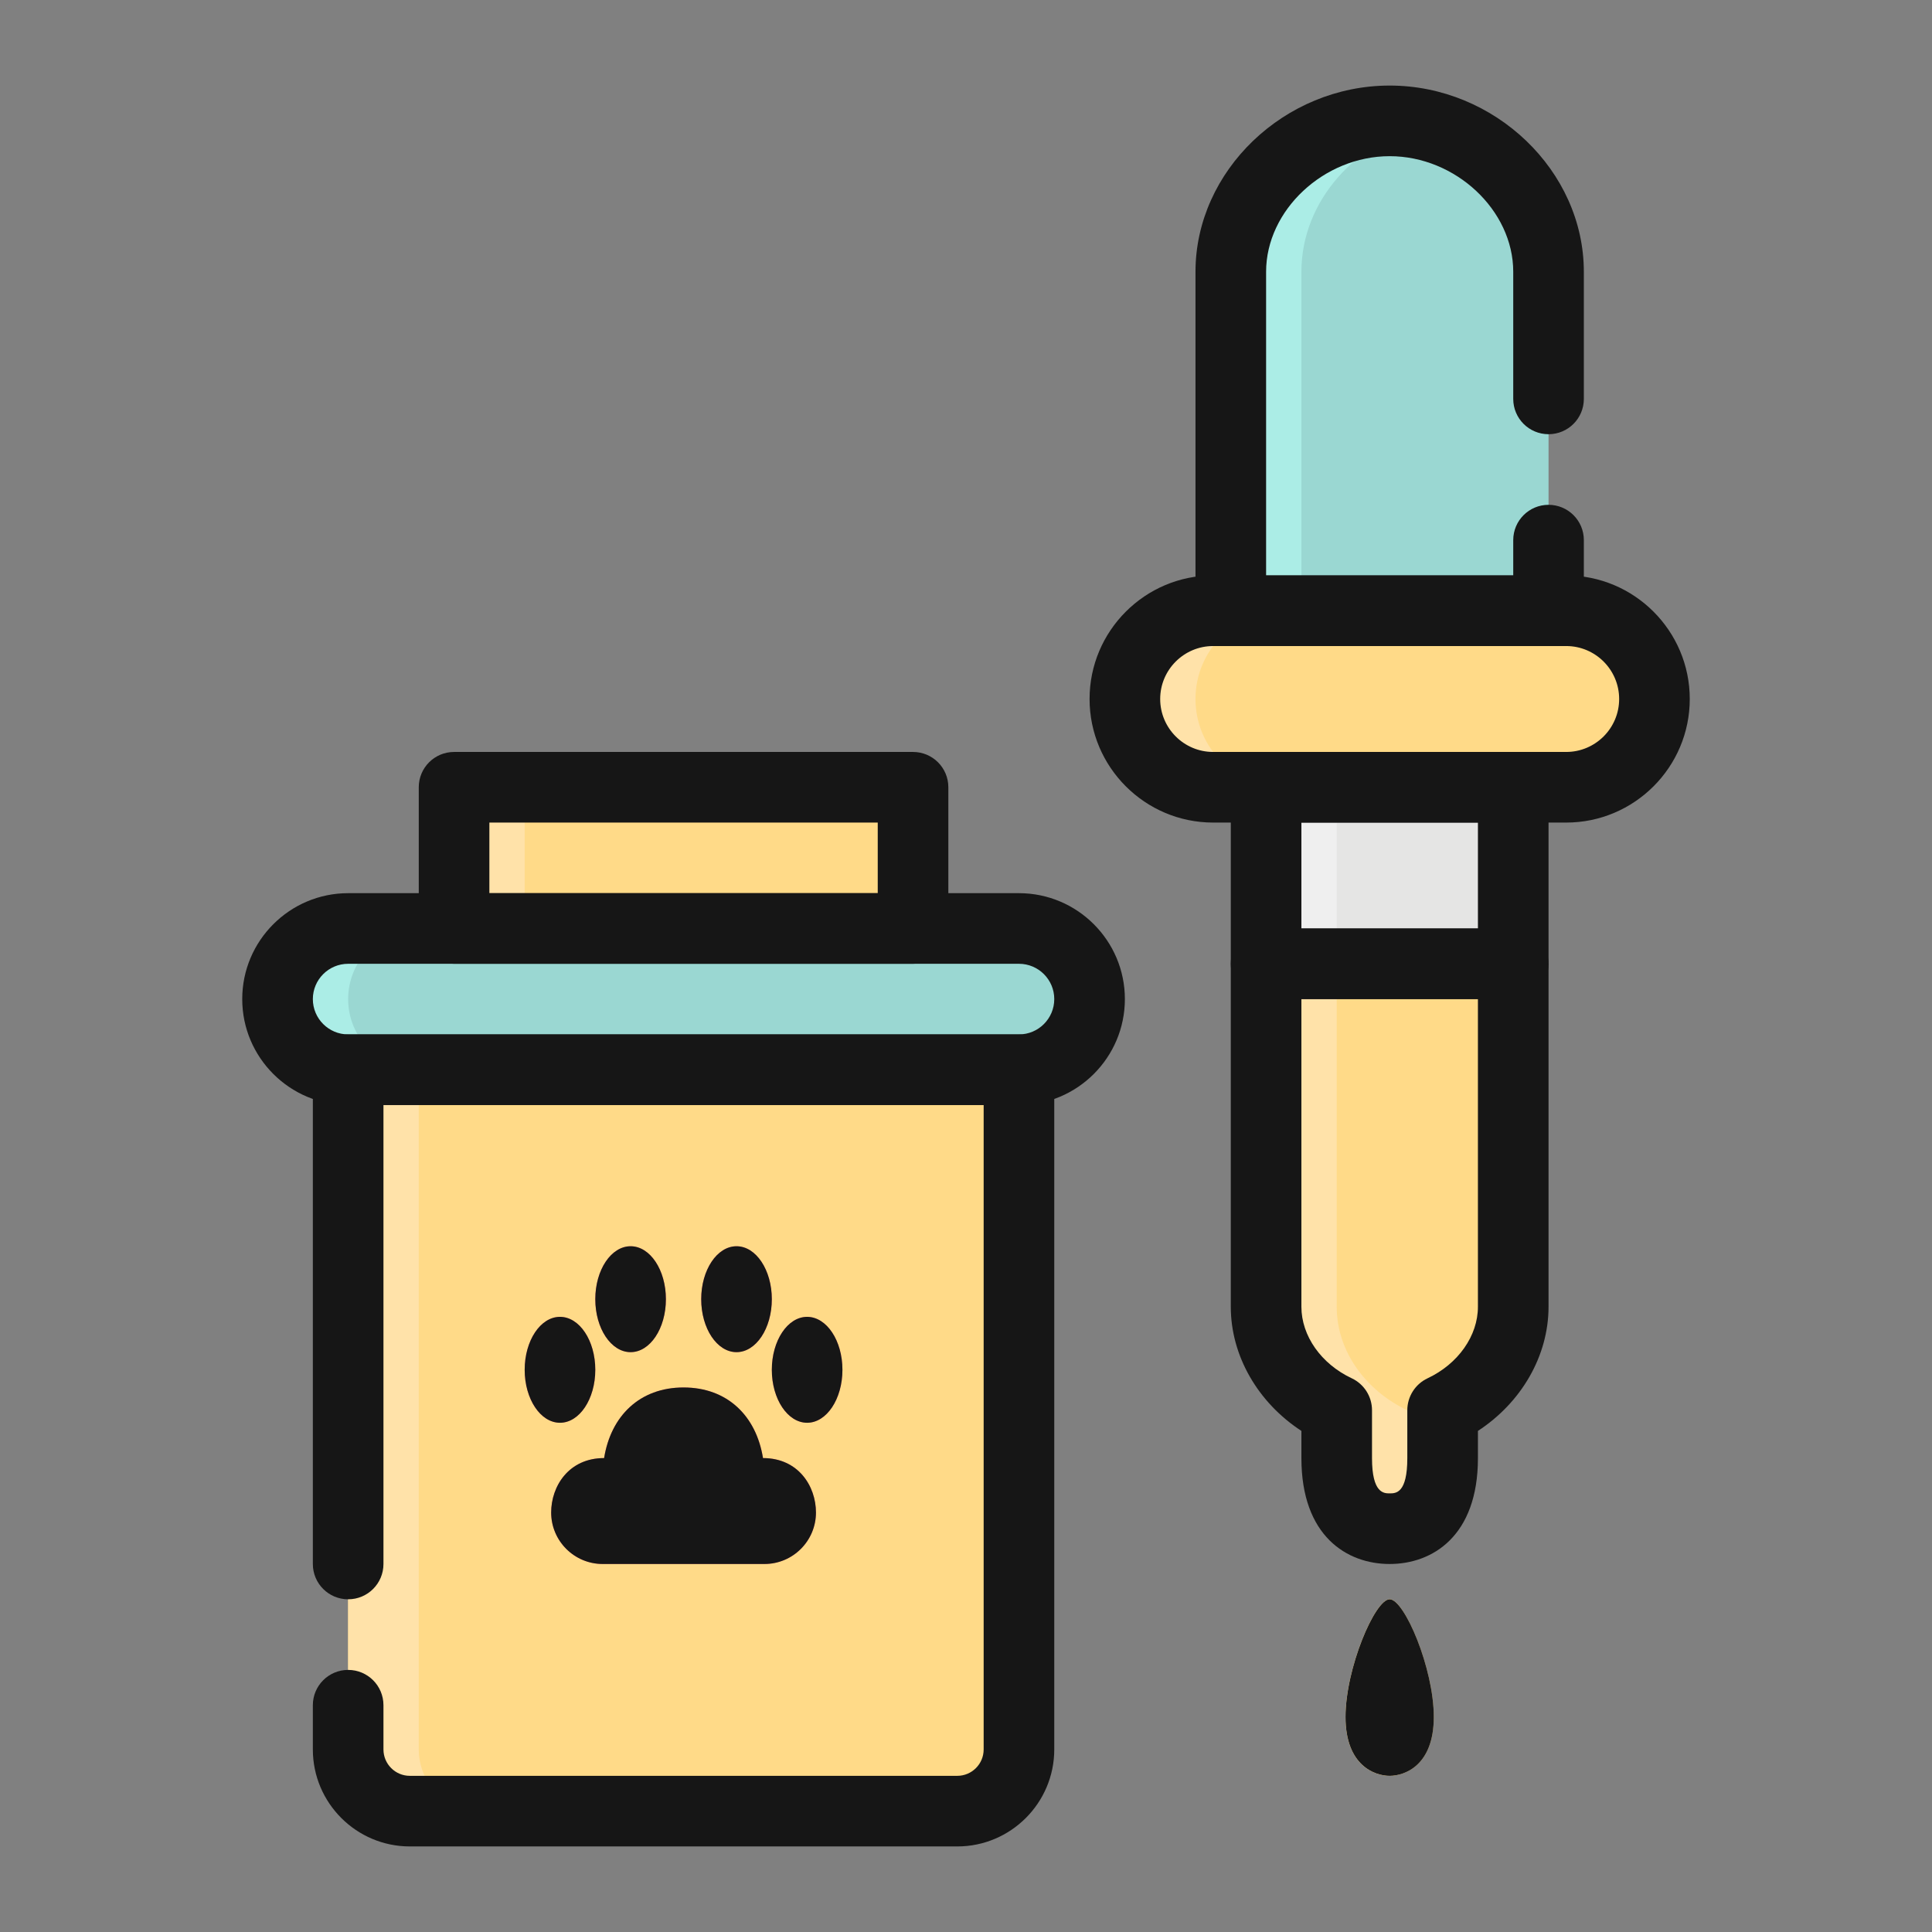 <svg xmlns="http://www.w3.org/2000/svg" xmlns:xlink="http://www.w3.org/1999/xlink" id="Layer_1" x="0px" y="0px" viewBox="0 0 300 300" xml:space="preserve"><rect x="0" y="0" width="300" height="300" fill="#808080" stroke="none"/><g>	<g>		<g>			<path fill="#FFDA88" d="M158.223,271.653c0,5.29-4.288,9.578-9.578,9.578H63.639c-5.29,0-9.578-4.288-9.578-9.578V166.104    h104.163V271.653z"></path>		</g>		<g>			<path fill="#FFE2A9" d="M65.025,271.653V166.104H54.061v105.549c0,5.29,4.288,9.578,9.578,9.578h10.965    C69.313,281.231,65.025,276.943,65.025,271.653z"></path>		</g>		<g>			<rect x="70.507" y="122.246" fill="#FFDA88" width="71.269" height="21.929"></rect>		</g>		<g>			<path fill="#9AD7D2" d="M169.188,155.14c0,6.055-4.909,10.965-10.964,10.965H54.061c-6.055,0-10.965-4.909-10.965-10.965l0,0    c0-6.055,4.909-10.964,10.965-10.964h104.163C164.279,144.175,169.188,149.084,169.188,155.14L169.188,155.14z"></path>		</g>		<g>			<path fill="#ABEDE6" d="M54.061,155.14c0-6.055,4.909-10.964,10.964-10.964H54.061c-6.055,0-10.965,4.909-10.965,10.964    c0,6.055,4.909,10.965,10.965,10.965h10.964C58.97,166.104,54.061,161.195,54.061,155.14z"></path>		</g>		<g>			<path fill="#9AD7D2" d="M240.457,94.835V42.202c0-12.94-11.719-23.433-24.67-23.433c-12.945,0-24.67,10.494-24.67,23.433v52.633    H240.457z"></path>		</g>		<g>			<path fill="#ABEDE6" d="M221.269,19.459c-1.788-0.418-3.614-0.691-5.482-0.691c-12.945,0-24.67,10.494-24.67,23.433v52.633    h10.965V42.202C202.081,31.131,210.685,21.906,221.269,19.459z"></path>		</g>		<g>			<path fill="#FFDA88" d="M256.904,108.541c0,7.57-6.135,13.706-13.706,13.706h-54.822c-7.57,0-13.706-6.135-13.706-13.706l0,0    c0-7.571,6.135-13.706,13.706-13.706h54.822C250.769,94.835,256.904,100.97,256.904,108.541L256.904,108.541z"></path>		</g>		<g>			<path fill="#FFE2A9" d="M185.635,108.541c0-7.571,6.135-13.706,13.706-13.706h-10.964c-7.57,0-13.706,6.135-13.706,13.706    c0,7.57,6.135,13.706,13.706,13.706h10.964C191.77,122.246,185.635,116.111,185.635,108.541z"></path>		</g>		<g>			<path fill="#FFDA88" d="M222.64,266.61c0,7.575-4.572,9.139-6.853,9.139c-2.281,0-6.853-1.564-6.853-9.139    c0-7.57,4.572-18.272,6.853-18.272C218.068,248.338,222.64,259.04,222.64,266.61z"></path>		</g>		<g>			<path fill="#FFE2A9" d="M214.416,266.61c0-5.086,2.067-11.521,4.112-15.242c-0.996-1.809-1.992-3.03-2.741-3.03    c-2.281,0-6.853,10.702-6.853,18.272c0,7.575,4.572,9.139,6.853,9.139c0.749,0,1.745-0.203,2.741-0.696    C216.483,274.047,214.416,271.702,214.416,266.61z"></path>		</g>		<g>			<path fill="#FE6F80" d="M118.477,226.409c-1.044-6.526-5.515-10.964-12.335-10.964c-6.821,0-11.291,4.438-12.335,10.964    c-5.488,0-8.223,4.363-8.223,8.454c0,4.406,3.581,7.993,7.999,7.993c2.056,0,23.064,0,25.12,0c4.417,0,7.999-3.587,7.999-7.993    C126.701,230.772,123.965,226.409,118.477,226.409z"></path>		</g>		<g>			<path fill="#FE6F80" d="M130.812,212.703c0,4.54-2.452,8.223-5.482,8.223c-3.03,0-5.482-3.683-5.482-8.223    c0-4.54,2.452-8.223,5.482-8.223C128.36,204.48,130.812,208.163,130.812,212.703z"></path>		</g>		<g>			<path fill="#FE6F80" d="M92.436,212.703c0,4.54-2.452,8.223-5.482,8.223c-3.03,0-5.482-3.683-5.482-8.223    c0-4.54,2.452-8.223,5.482-8.223C89.984,204.48,92.436,208.163,92.436,212.703z"></path>		</g>		<g>			<path fill="#FE6F80" d="M103.401,201.739c0,4.54-2.452,8.223-5.482,8.223c-3.03,0-5.482-3.684-5.482-8.223    c0-4.54,2.452-8.223,5.482-8.223C100.949,193.515,103.401,197.199,103.401,201.739z"></path>		</g>		<g>			<path fill="#FE6F80" d="M119.848,201.739c0,4.54-2.452,8.223-5.482,8.223c-3.03,0-5.482-3.684-5.482-8.223    c0-4.54,2.452-8.223,5.482-8.223C117.395,193.515,119.848,197.199,119.848,201.739z"></path>		</g>		<g>			<path fill="#FFDA88" d="M196.599,202.911c0,7.072,4.695,13.122,10.964,16.072v7.431c0,6.044,2.174,10.959,8.223,10.959    c6.065,0,8.223-4.915,8.223-10.959v-7.431c6.269-2.95,10.965-9,10.965-16.072v-53.254h-38.376V202.911z"></path>		</g>		<g>			<path fill="#FFE2A9" d="M218.528,226.414v-7.431c-6.269-2.95-10.964-9-10.964-16.072v-53.254h-10.964v53.254    c0,7.072,4.695,13.122,10.964,16.072v7.431c0,6.044,2.174,10.959,8.223,10.959c2.42,0,4.197-0.809,5.488-2.136    C219.337,233.246,218.528,230.044,218.528,226.414z"></path>		</g>		<g>			<rect x="196.599" y="122.246" fill="#E5E5E4" width="38.376" height="27.411"></rect>		</g>		<g>			<rect x="70.507" y="122.246" fill="#FFE2A9" width="10.964" height="21.929"></rect>		</g>		<g>			<rect x="196.599" y="122.246" fill="#EFEFEF" width="10.964" height="27.411"></rect>		</g>	</g>	<g>		<g>			<path fill="#161616" d="M141.777,149.657H70.507c-3.03,0-5.482-2.452-5.482-5.482v-21.929c0-3.03,2.452-5.482,5.482-5.482h71.269    c3.03,0,5.482,2.452,5.482,5.482v21.929C147.259,147.205,144.807,149.657,141.777,149.657z M75.99,138.693h60.305v-10.965H75.99    V138.693z"></path>		</g>		<g>			<path fill="#161616" d="M158.223,171.586H54.061c-9.069,0-16.447-7.378-16.447-16.447c0-9.069,7.377-16.447,16.447-16.447    h104.163c9.069,0,16.447,7.377,16.447,16.447C174.67,164.209,167.293,171.586,158.223,171.586z M54.061,149.657    c-3.025,0-5.482,2.457-5.482,5.482c0,3.025,2.457,5.482,5.482,5.482h104.163c3.025,0,5.482-2.457,5.482-5.482    c0-3.025-2.457-5.482-5.482-5.482H54.061z"></path>		</g>		<g>			<path fill="#161616" d="M243.198,127.728h-54.822c-10.579,0-19.188-8.609-19.188-19.188c0-10.579,8.609-19.188,19.188-19.188    h54.822c10.579,0,19.188,8.609,19.188,19.188C262.386,119.12,253.777,127.728,243.198,127.728z M188.376,100.317    c-4.535,0-8.223,3.689-8.223,8.223c0,4.535,3.689,8.223,8.223,8.223h54.822c4.535,0,8.223-3.689,8.223-8.223    c0-4.535-3.689-8.223-8.223-8.223H188.376z"></path>		</g>		<g>			<path fill="#161616" d="M222.64,266.61c0,7.575-4.572,9.139-6.853,9.139c-2.281,0-6.853-1.564-6.853-9.139    c0-7.57,4.572-18.272,6.853-18.272C218.068,248.338,222.64,259.04,222.64,266.61z"></path>		</g>		<g>			<path fill="#161616" d="M118.477,226.409c-1.044-6.526-5.515-10.964-12.335-10.964c-6.821,0-11.291,4.438-12.335,10.964    c-5.488,0-8.223,4.363-8.223,8.454c0,4.406,3.581,7.993,7.999,7.993c2.056,0,23.064,0,25.12,0c4.417,0,7.999-3.587,7.999-7.993    C126.701,230.772,123.965,226.409,118.477,226.409z"></path>		</g>		<g>			<path fill="#161616" d="M130.812,212.703c0,4.54-2.452,8.223-5.482,8.223c-3.03,0-5.482-3.683-5.482-8.223    c0-4.54,2.452-8.223,5.482-8.223C128.36,204.48,130.812,208.163,130.812,212.703z"></path>		</g>		<g>			<path fill="#161616" d="M92.436,212.703c0,4.54-2.452,8.223-5.482,8.223c-3.03,0-5.482-3.683-5.482-8.223    c0-4.54,2.452-8.223,5.482-8.223C89.984,204.48,92.436,208.163,92.436,212.703z"></path>		</g>		<g>			<path fill="#161616" d="M103.401,201.739c0,4.54-2.452,8.223-5.482,8.223c-3.03,0-5.482-3.684-5.482-8.223    c0-4.54,2.452-8.223,5.482-8.223C100.949,193.515,103.401,197.199,103.401,201.739z"></path>		</g>		<g>			<path fill="#161616" d="M119.848,201.739c0,4.54-2.452,8.223-5.482,8.223c-3.03,0-5.482-3.684-5.482-8.223    c0-4.54,2.452-8.223,5.482-8.223C117.395,193.515,119.848,197.199,119.848,201.739z"></path>		</g>		<g>			<path fill="#161616" d="M215.787,242.856c-6.628,0-13.706-4.32-13.706-16.441v-4.224c-6.757-4.411-10.965-11.66-10.965-19.279    v-53.254c0-3.03,2.452-5.482,5.482-5.482h38.376c3.03,0,5.482,2.452,5.482,5.482v53.254c0,7.618-4.208,14.867-10.964,19.279    v4.224C229.493,238.535,222.415,242.856,215.787,242.856z M202.081,155.14v47.771c0,4.513,3.068,8.877,7.816,11.109    c1.922,0.905,3.148,2.838,3.148,4.963v7.431c0,5.477,1.852,5.477,2.741,5.477c0.958,0,2.741,0,2.741-5.477v-7.431    c0-2.125,1.226-4.058,3.148-4.963c4.749-2.232,7.816-6.596,7.816-11.109V155.14H202.081z"></path>		</g>		<g>			<path fill="#161616" d="M234.975,155.14h-38.376c-3.03,0-5.482-2.452-5.482-5.482v-27.411c0-3.03,2.452-5.482,5.482-5.482h38.376    c3.03,0,5.482,2.452,5.482,5.482v27.411C240.457,152.688,238.005,155.14,234.975,155.14z M202.081,144.175h27.411v-16.447    h-27.411V144.175z"></path>		</g>		<g>			<path fill="#161616" d="M148.645,286.714H63.639c-8.304,0-15.06-6.756-15.06-15.06v-6.869c0-3.03,2.452-5.482,5.482-5.482    s5.482,2.452,5.482,5.482v6.869c0,2.259,1.836,4.096,4.096,4.096h85.007c2.259,0,4.096-1.836,4.096-4.096V171.586H59.543v71.269    c0,3.03-2.452,5.482-5.482,5.482s-5.482-2.452-5.482-5.482v-76.751c0-3.03,2.452-5.482,5.482-5.482h104.163    c3.03,0,5.482,2.452,5.482,5.482v105.549C163.706,279.957,156.949,286.714,148.645,286.714z"></path>		</g>		<g>			<path fill="#161616" d="M240.457,100.317h-49.34c-3.03,0-5.482-2.452-5.482-5.482V42.202c0-15.676,13.807-28.916,30.152-28.916    s30.152,13.24,30.152,28.916v19.739c0,3.03-2.452,5.482-5.482,5.482c-3.03,0-5.482-2.452-5.482-5.482V42.202    c0-9.562-8.968-17.951-19.188-17.951c-10.22,0-19.188,8.389-19.188,17.951v47.151h38.376V83.87c0-3.03,2.452-5.482,5.482-5.482    c3.03,0,5.482,2.452,5.482,5.482v10.964C245.939,97.865,243.487,100.317,240.457,100.317z"></path>		</g>	</g></g></svg>